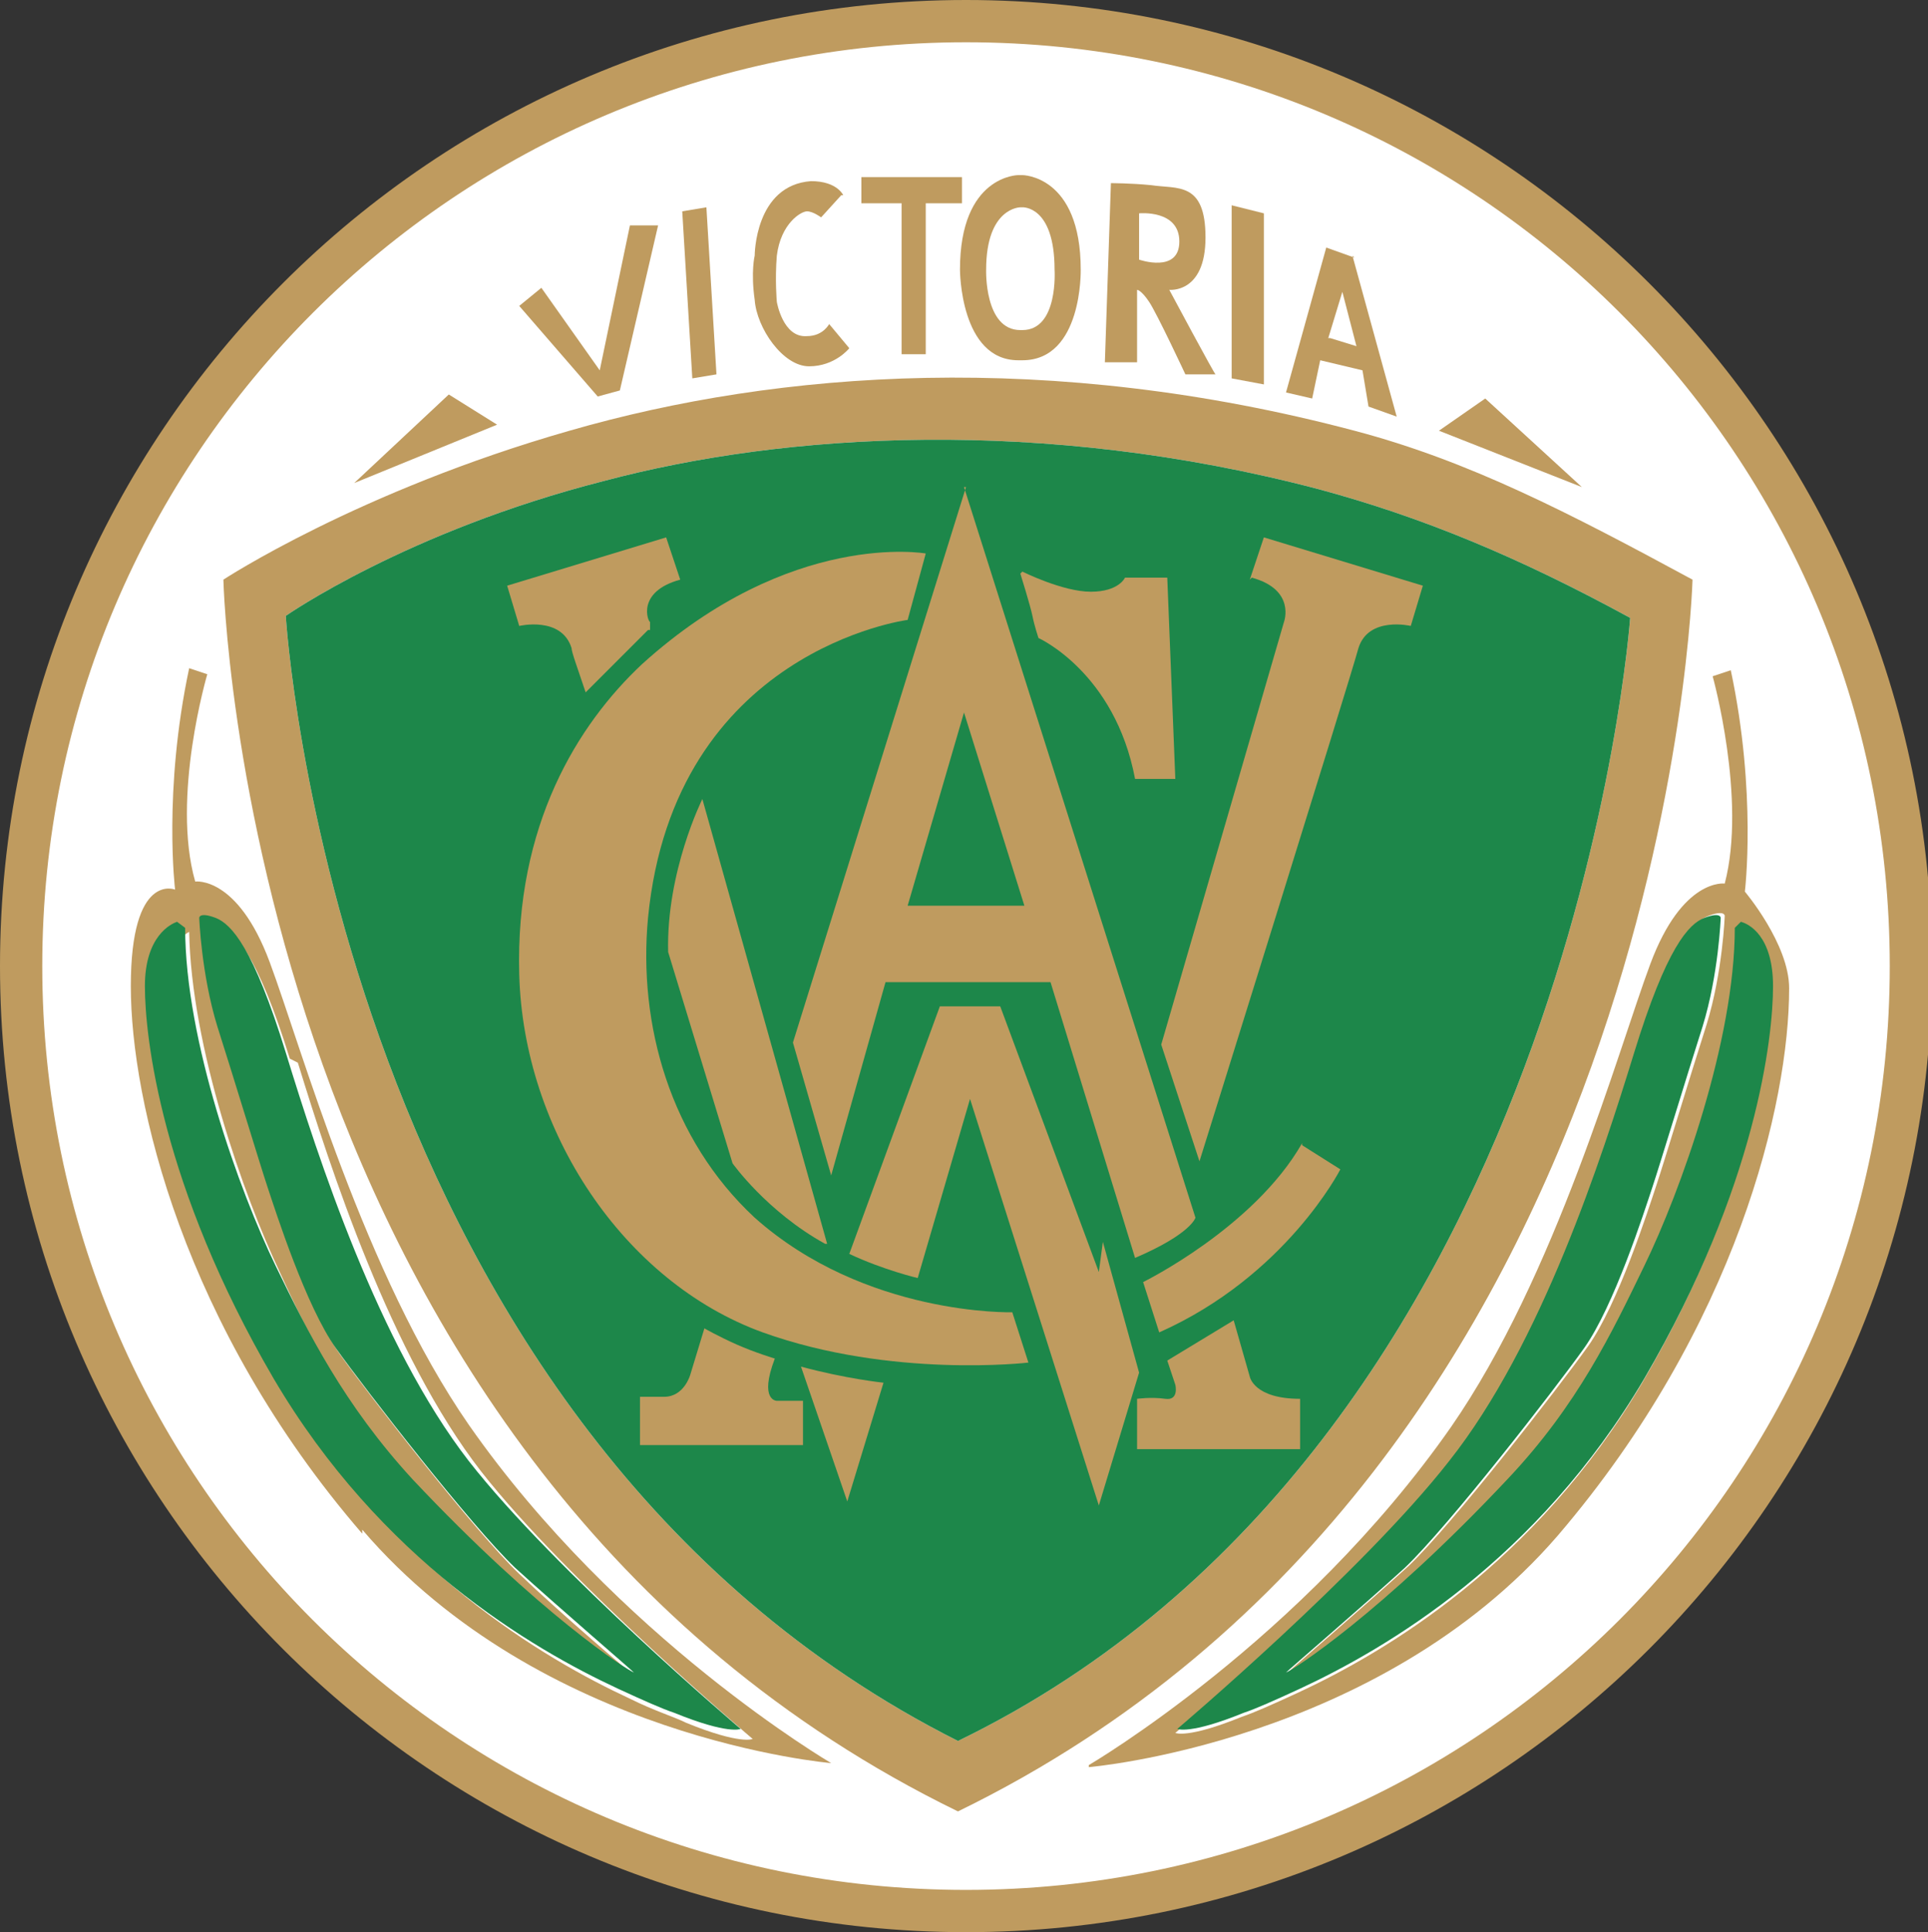<?xml version="1.0" encoding="UTF-8"?>
<svg id="Layer_1" xmlns="http://www.w3.org/2000/svg" version="1.1" viewBox="0 0 95.8 96">
  <rect x="0" y="0" width="95.8" height="96" fill="#333333" stroke="none"/>
  <!-- Generator: Adobe Illustrator 29.8.1, SVG Export Plug-In . SVG Version: 2.1.1 Build 2)  -->
  <defs>
    <style>
      .st0 {
        fill: #fff;
      }

      .st1 {
        fill: #bf9b5f;
      }

      .st2 {
        fill: #1d874a;
      }
    </style>
  </defs>
  <path class="st0" d="M48,95.8c26.4,0,47.8-21.4,47.8-47.8S74.4.2,48,.2.2,21.6.2,48s21.4,47.8,47.8,47.8"/>
  <path class="st1" d="M67.3,21.4c-15.1-4-28.6-3-39,0-10.5,3-17.2,7.4-17.2,7.4,0,0,1,43.9,36.5,61.2,35.3-17.2,36.5-61.2,36.5-61.2-6.1-3.3-11.1-5.9-16.8-7.4M47.6,86.5C16.6,70.9,14.2,30.6,14.2,30.6c0,0,6-4.2,15.8-6.7,9-2.4,21.8-3.2,35.5.4,5.2,1.4,10,3.4,15.5,6.4,0,0-2.9,41-33.4,55.8"/>
  <path class="st2" d="M47.6,86.5C16.6,70.9,14.2,30.6,14.2,30.6c0,0,6-4.2,15.8-6.7,9-2.4,21.8-3.2,35.5.4,5.2,1.4,10,3.4,15.5,6.4,0,0-2.9,41-33.4,55.8"/>
  <path class="st1" d="M51.1,67.7s-6.8.8-13.2-1.5c-6.9-2.5-11.9-10-12.1-17.8-.2-7.4,2.9-12.4,6.1-15.4,7.4-6.7,14.1-5.5,14.1-5.5l-.9,3.3s-11.6,1.5-12.9,14.8c-.5,5.3,1.1,11,5.3,14.9,5.5,4.9,12.8,4.7,12.8,4.7l.8,2.5h0Z"/>
  <path class="st1" d="M48,24.2l-8.6,27.6,1.9,6.6,2.7-9.6h8.2l4.2,13.7c2.8-1.2,3-2,3-2l-11.5-36.3h0ZM45.1,45l2.8-9.6,3,9.6h-5.9Z"/>
  <path class="st1" d="M50.7,28.5s.5,1.6.6,2.1c.1.5.3,1.1.3,1.1,0,0,3.8,1.7,4.8,7h2l-.4-10h-2.1s-.3.7-1.7.7-3.4-1-3.4-1"/>
  <path class="st1" d="M62.2,28.7c2.2.6,1.6,2.2,1.6,2.2l-6.1,21,1.9,5.8s7.5-24,7.9-25.5c.5-1.6,2.6-1.1,2.6-1.1l.6-2-7.9-2.4-.7,2.1h0Z"/>
  <path class="st1" d="M32.3,31.3v-.4c-.1,0-.7-1.5,1.5-2.1l-.7-2.1-7.9,2.4.6,2s2.1-.5,2.6,1.1c0,.2.3,1,.7,2.2l3.1-3.1h0Z"/>
  <path class="st1" d="M46.6,50h3.1l4.9,13.2.2-1.5,1.8,6.5-2,6.6-6.4-20.2-2.6,8.9s-1.7-.4-3.4-1.2c0,0,4.5-12.3,4.5-12.3Z"/>
  <path class="st1" d="M41,61.8c-2.9-1.6-4.6-4-4.6-4l-3.2-10.5c-.1-4,1.7-7.6,1.7-7.6,0,0,6.2,22.1,6.2,22.1Z"/>
  <path class="st1" d="M64.7,56.9l1.9,1.2s-2.7,5.3-9,8.1l-.8-2.5s5.5-2.7,7.9-6.9"/>
  <path class="st1" d="M64.6,69.5c-2.3,0-2.5-1.1-2.5-1.1l-.8-2.8-3.3,2,.4,1.2s.2.8-.5.7-1.4,0-1.4,0v2.5h8.1v-2.5h0Z"/>
  <path class="st1" d="M43.9,68.7s-1.9-.2-4.1-.8l2.3,6.7,1.8-5.9h0Z"/>
  <path class="st1" d="M38.5,67.5s-1-.3-1.9-.7c-.9-.4-1.6-.8-1.6-.8l-.7,2.3s-.3,1.1-1.3,1.1c-.8,0-1.2,0-1.2,0v2.4h8.1v-2.2h-1.3s-.9,0-.1-2.1"/>
  <polygon class="st1" points="73.8 19.8 71.5 21.4 78.6 24.2 73.8 19.8"/>
  <polygon class="st1" points="22.3 19.6 24.7 21.1 17.6 24 22.3 19.6"/>
  <polygon class="st1" points="29.7 19.7 25.8 15.2 26.9 14.3 29.8 18.4 31.3 11.2 32.7 11.2 30.8 19.4 29.7 19.7"/>
  <polygon class="st1" points="33.9 10.5 35.1 10.3 35.6 18.6 34.4 18.8 33.9 10.5"/>
  <path class="st1" d="M41.8,9.7l-1,1.1s-.4-.3-.7-.3-1.3.6-1.5,2.2c-.1,1.2,0,2.3,0,2.3,0,0,.3,1.8,1.5,1.7.8,0,1.1-.6,1.1-.6l1,1.2s-.7.9-2,.9-2.6-1.9-2.7-3.3c-.2-1.4,0-2.2,0-2.2,0,0,0-3.5,2.8-3.7,1.3,0,1.6.7,1.6.7"/>
  <polygon class="st1" points="42.8 8.8 47.8 8.8 47.8 10.1 46 10.1 46 17.6 44.8 17.6 44.8 10.1 42.8 10.1 42.8 8.8"/>
  <path class="st1" d="M53.7,13.4c0-4.7-2.9-4.7-2.9-4.7h-.2s-2.9,0-2.9,4.7c0,0,0,4.5,2.9,4.5h.2c3,0,2.9-4.5,2.9-4.5M50.8,16.4h-.1c-1.8,0-1.7-3-1.7-3,0-3.1,1.7-3.1,1.7-3.1h.1s1.6-.1,1.6,3.1c0,0,.2,3-1.6,3"/>
  <path class="st1" d="M58.1,14.4s1.8.2,1.8-2.6-1.4-2.4-2.7-2.6c-1-.1-2-.1-2-.1l-.3,8.9h1.6c0,.1,0-3.6,0-3.6,0,0,.2,0,.6.6.4.6,1.8,3.6,1.8,3.6h1.5c0,.1-2.3-4.2-2.3-4.2h0ZM56.6,12.9v-2.3s2-.2,2,1.4-2,.9-2,.9"/>
  <polygon class="st1" points="61.2 10.2 62.8 10.6 62.8 19.1 61.2 18.8 61.2 10.2"/>
  <path class="st1" d="M67.3,12.8l-1.4-.5-2,7.2,1.3.3.4-1.9,2.1.5.3,1.8,1.4.5-2.2-8h0ZM66,16.8l.7-2.3.7,2.7s-1.3-.4-1.3-.4Z"/>
  <path class="st1" d="M48,2.1c25.4,0,45.9,20.5,45.9,45.9s-20.5,45.9-45.9,45.9S2.1,73.4,2.1,48,22.7,2.1,48,2.1M48,0C21.5,0,0,21.5,0,48s21.5,48,48,48,48-21.5,48-48S74.5,0,48,0"/>
  <path class="st1" d="M54.1,87.7s10.6-6.2,18-16.8c5.2-7.5,8.3-18.7,9.9-23s3.7-4,3.7-4c1.1-4.2-.6-10.3-.6-10.3l.9-.3c1.3,6.1.7,11,.7,11,0,0,2.2,2.6,2.2,4.8,0,5.7-2.6,16.8-11.5,27.2-8.9,10.3-23.3,11.5-23.3,11.5M71.9,72.8c-4.3,5.5-13.5,13.3-13.5,13.3,0,0,.6.3,3.3-.8.6-.2,1.5-.6,2.8-1.2,4.3-2,11.8-6.4,17.1-15.4,5.6-9.6,6.4-17,6.4-19.5s-1.2-3.1-1.6-3.2c0,5.6-2.7,13.1-4.5,16.8-1.6,3.3-3.3,6.9-6.8,10.6-6.3,6.7-10.7,9.5-11,9.6.2-.2,3.7-3.2,5.9-5.2,2.2-2.1,7.4-8.8,8.9-10.9,1.5-2.1,3-6.8,3.4-8,.4-1.2,1.7-5.5,2.5-8,.8-2.6.9-5.4.9-5.4,0,0,0-.3-.8,0s-1.9,1.5-3.5,6.7c-1.6,5.2-4.6,14.5-9.2,20.3"/>
  <path class="st2" d="M86.2,46.1c0,5.6-2.7,13.1-4.5,16.8-1.6,3.3-3.3,6.9-6.8,10.6-6.3,6.7-10.7,9.5-11,9.6.2-.2,3.7-3.2,5.9-5.2,2.2-2.1,7.4-8.8,8.9-10.9,1.5-2.1,3-6.8,3.4-8,.4-1.2,1.7-5.5,2.5-8,.8-2.6.9-5.4.9-5.4,0,0,0-.3-.8,0s-1.9,1.5-3.5,6.7c-1.6,5.2-4.6,14.5-9.2,20.3-4.3,5.5-13.5,13.3-13.5,13.3,0,0,.6.3,3.3-.8.6-.2,1.5-.6,2.8-1.2,4.3-2,11.8-6.4,17.1-15.4,5.6-9.6,6.4-17,6.4-19.5s-1.2-3.1-1.6-3.2"/>
  <path class="st1" d="M18,76.2c-8.9-10.3-11.5-21.5-11.5-27.2s2.2-4.8,2.2-4.8c0,0-.6-4.9.7-11l.9.3s-1.8,6.1-.6,10.3c0,0,2.1-.3,3.7,4,1.6,4.3,4.7,15.5,9.9,23,7.4,10.6,18,16.8,18,16.8,0,0-14.4-1.2-23.3-11.6M14.4,52.6c-1.6-5.2-2.8-6.4-3.5-6.7-.8-.3-.8,0-.8,0,0,0,0,2.8.9,5.4.8,2.5,2.1,6.8,2.5,8,.4,1.1,1.9,5.9,3.4,8,1.5,2.1,6.7,8.8,8.9,10.9,2.1,2,5.6,5,5.9,5.2-.3-.2-4.7-3-11-9.6-3.5-3.7-5.3-7.3-6.8-10.6-1.8-3.8-4.4-11.2-4.5-16.9-.4.2-1.6,1.3-1.6,3.2s.8,9.9,6.4,19.5c5.3,9,12.8,13.4,17.1,15.4,1.2.6,2.2.9,2.8,1.2,2.7,1.1,3.3.8,3.3.8,0,0-9.2-7.8-13.5-13.3-4.5-5.8-7.5-15.1-9.1-20.3"/>
  <path class="st2" d="M9.2,46.1c0,5.6,2.7,13.1,4.5,16.8,1.6,3.3,3.4,6.9,6.8,10.6,6.3,6.7,10.7,9.5,11,9.6-.2-.2-3.7-3.2-5.9-5.2-2.2-2.1-7.4-8.8-8.9-10.9-1.5-2.1-3-6.8-3.4-8-.4-1.2-1.7-5.5-2.5-8-.8-2.6-.9-5.4-.9-5.4,0,0,0-.3.8,0,.8.3,1.9,1.5,3.5,6.7,1.6,5.2,4.6,14.5,9.1,20.3,4.3,5.5,13.5,13.3,13.5,13.3,0,0-.6.3-3.3-.8-.6-.2-1.5-.6-2.8-1.2-4.3-2-11.8-6.4-17.1-15.4-5.6-9.6-6.4-17-6.4-19.5s1.3-3.1,1.6-3.2"/>
</svg>